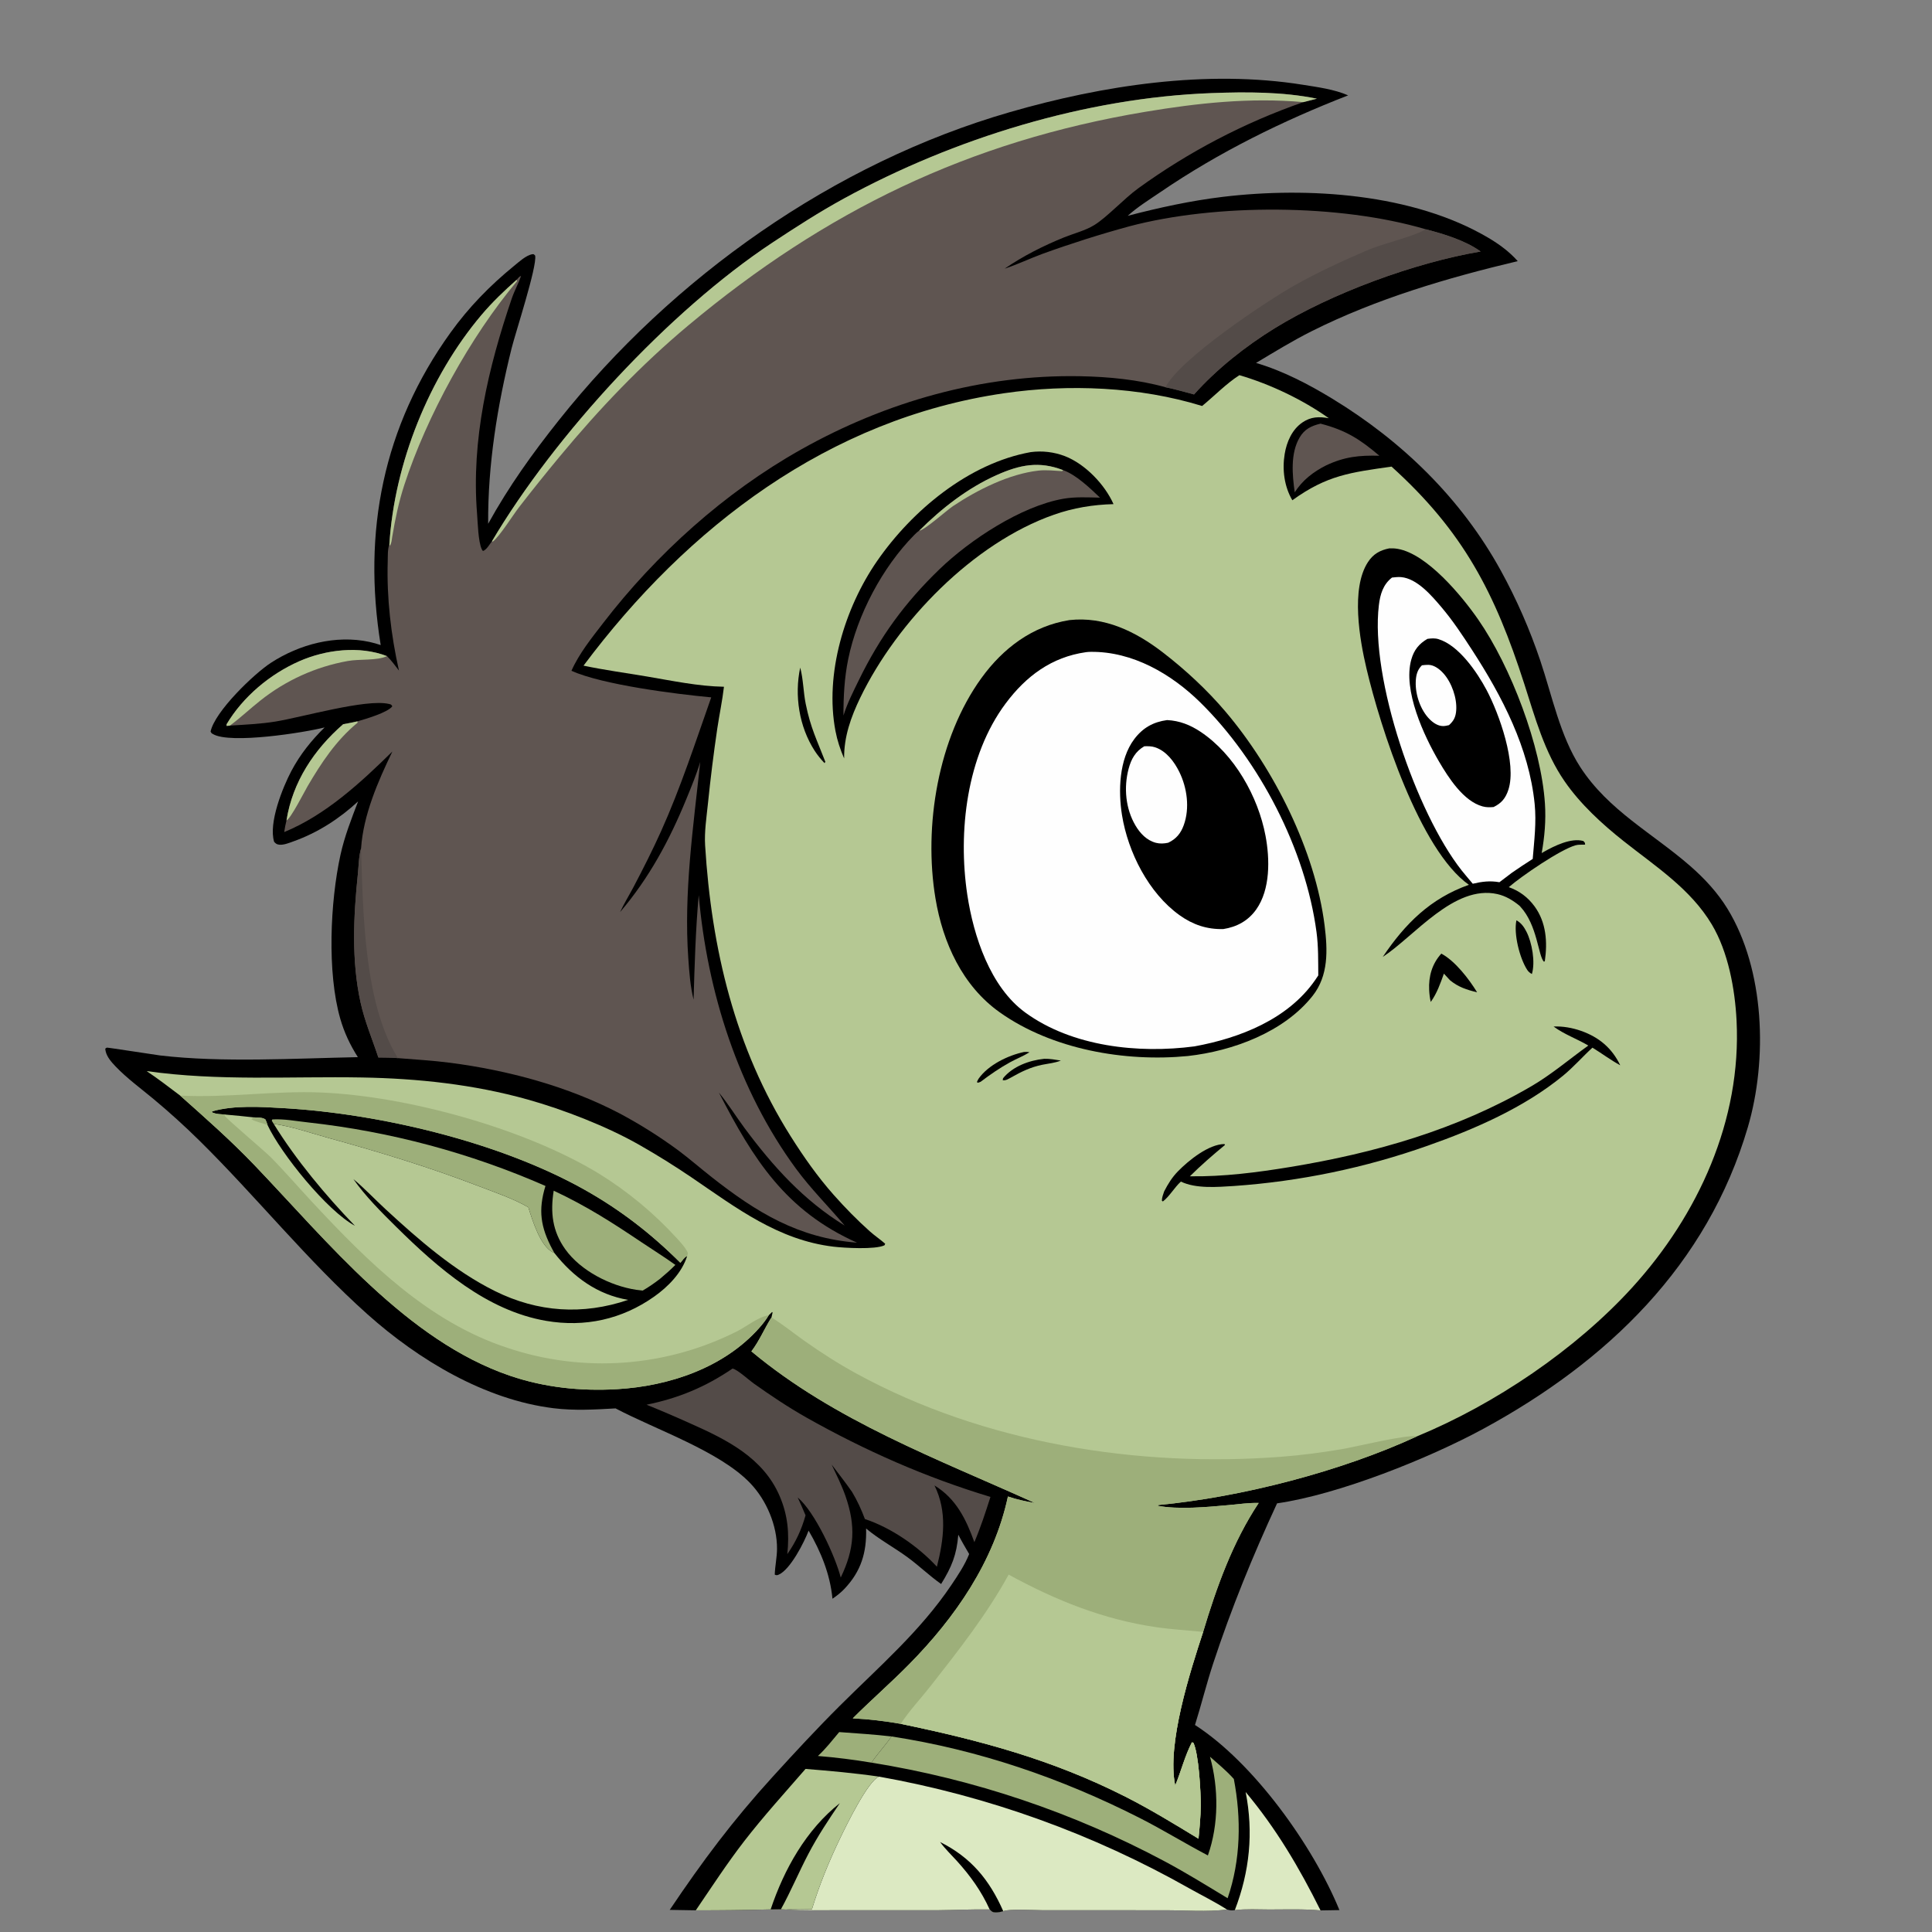 <svg xmlns="http://www.w3.org/2000/svg" version="1.1" xmlns:xlink="http://www.w3.org/1999/xlink" width="1024" height="1024"><rect width="100%" height="100%" fill="#808080" stroke="none"/><svg version="1.1" style="display: block;" viewBox="0 0 2048 2048" width="1024" height="1024" id="SvgjsSvg1105" sodipodi:docname="dubgoblin4.svg" inkscape:version="1.2.2 (732a01da63, 2022-12-09)" xmlns:inkscape="http://www.inkscape.org/namespaces/inkscape" xmlns:sodipodi="http://sodipodi.sourceforge.net/DTD/sodipodi-0.dtd" xmlns="http://www.w3.org/2000/svg" xmlns:svg="http://www.w3.org/2000/svg">
  <defs id="SvgjsDefs1104"></defs>
  <sodipodi:namedview id="SvgjsSodipodi:namedview1103" pagecolor="#ffffff" bordercolor="#000000" borderopacity="0.25" inkscape:showpageshadow="2" inkscape:pageopacity="0.0" inkscape:pagecheckerboard="0" inkscape:deskcolor="#d1d1d1" showgrid="false" inkscape:zoom="1.0029297" inkscape:cx="511.50146" inkscape:cy="511.50146" inkscape:window-width="3440" inkscape:window-height="1369" inkscape:window-x="1072" inkscape:window-y="-8" inkscape:window-maximized="1" inkscape:current-layer="svg2267"></sodipodi:namedview>
  <path transform="translate(0,0)" fill="rgb(0,0,0)" d="M 517.467 555.231 C 539.326 515.626 564.322 480.773 592.449 445.42 C 712.93 293.984 883.727 172.808 1070.49 118.872 C 1168.96 90.435 1279.18 73.542 1381.26 89.879 C 1397.13 92.419 1414.26 94.646 1429.08 101.089 C 1359.47 128.172 1292.22 161.266 1230.44 203.394 C 1218.75 211.364 1205.93 219.263 1195.44 228.765 C 1228.47 220.158 1262.39 212.736 1296.29 208.668 C 1386.42 197.855 1498.01 205.004 1577.74 252.104 C 1589.2 258.874 1600.02 266.803 1608.86 276.815 C 1534.37 294.508 1459.38 316.573 1390.71 350.938 C 1370.35 361.125 1350.98 373.06 1331.46 384.737 C 1359.44 392.898 1387.15 407.331 1412.01 422.447 C 1486.27 467.583 1548.96 528.502 1591.03 605.036 C 1607.76 635.519 1621.73 667.43 1632.8 700.391 C 1645.32 737.511 1653.73 780.109 1675.18 813.17 C 1705.04 859.196 1751.63 883.079 1791.72 918.026 C 1806.82 931.194 1820.67 946.137 1831.17 963.268 C 1870.78 1027.92 1873.85 1123.11 1852.78 1194.9 C 1809.85 1341.17 1703.75 1443.21 1572.63 1514.46 C 1514.67 1545.96 1418.93 1584.27 1353.75 1593.6 C 1328.02 1649.13 1305.2 1705.07 1286.04 1763.26 C 1278.92 1784.9 1273.53 1806.89 1266.74 1828.56 C 1328.84 1868.51 1391.95 1956.67 1419.85 2024.78 L 1399.82 2025.12 C 1381.94 2023.46 1363.65 2024.13 1345.71 2024.14 C 1333.65 2024.15 1320.93 2023.32 1308.97 2024.8 C 1305.75 2025.45 1303.72 2025 1300.65 2024.19 C 1279.58 2026.84 1256.11 2024.93 1234.72 2024.93 L 1105.66 2024.91 C 1096.85 2024.9 1069.62 2023.17 1063.5 2025.93 C 1060.99 2026.74 1058.09 2027.29 1055.44 2027.27 C 1052.27 2027.25 1051.18 2026.27 1049.07 2024.08 C 1030.64 2023.78 1012.22 2024.73 993.794 2024.9 L 890.593 2024.89 C 871.457 2024.84 852.032 2025.42 832.95 2024.2 L 827.825 2023.9 L 816.929 2024.05 C 790.484 2024.73 764.031 2025.05 737.577 2025.01 L 709.943 2024.55 C 744.924 1972.55 776.524 1930.25 818.767 1883.79 C 842.1 1858.13 865.848 1832.49 890.419 1808.02 C 932.091 1766.52 975.533 1729.18 1008.63 1679.97 C 1015.55 1669.67 1022.77 1658.93 1027.35 1647.35 C 1023.42 1640.58 1019.39 1633.84 1015.83 1626.86 C 1014.1 1648.2 1008.88 1660.91 997.628 1679.12 C 985.295 1670.45 974.444 1659.87 962.299 1650.95 C 947.901 1640.37 931.776 1631.78 918.109 1620.3 C 918.783 1645.61 912.892 1665.55 895.1 1684.28 C 891.235 1688.35 887.082 1691.57 882.453 1694.72 C 879.948 1668.72 870.22 1644.92 857.149 1622.51 C 852.558 1634.82 837.772 1663.83 825.486 1669.18 C 823.696 1669.96 822.937 1669.97 821.269 1669.18 C 821.555 1660.04 823.615 1650.92 823.672 1641.81 C 823.827 1617.05 812.537 1590.45 795.629 1572.6 C 763.262 1538.42 695.292 1515.58 652.526 1492.96 C 630.378 1494.22 608.802 1495.51 586.65 1492.76 C 513.733 1483.71 443.599 1441.45 389.704 1393.34 C 325.697 1336.2 272.402 1269.28 211.49 1209.19 C 195.994 1193.9 179.508 1178.95 162.777 1165.03 C 149.219 1153.75 134.8 1143.28 122.561 1130.51 C 118.315 1126.08 113.399 1120.57 112.018 1114.46 C 111.934 1114.09 111.859 1113.71 111.8 1113.34 C 111.712 1112.77 111.65 1112.21 111.574 1111.64 C 112.135 1111.27 112.614 1110.73 113.256 1110.53 C 114.076 1110.28 165.691 1118.36 169.801 1118.84 C 235.753 1126.56 312.358 1121.95 379.358 1120.62 C 371.166 1107.77 364.983 1094.72 360.748 1080.06 C 346.593 1031.04 350.008 955.924 360.919 906.177 C 365.175 886.774 372.495 868.018 379.613 849.521 C 359.542 868.052 336.755 882.717 310.991 891.916 C 306.611 893.48 300.938 895.853 296.258 895.419 C 293.412 895.156 292.457 894.394 290.586 892.347 C 284.455 872.447 299.671 834.579 308.995 817.024 C 318.215 799.663 330.118 784.817 344.111 771.084 C 322.905 776.562 244.042 789.018 225.747 778.128 C 223.801 776.97 224.497 777.543 223.223 775.513 C 227.639 754.296 269.119 714.342 287.215 702.577 C 317.404 682.951 355.868 672.751 391.635 680.465 C 395.685 681.338 399.624 682.487 403.554 683.799 C 384.123 563.995 406.074 451.909 477.616 352.524 C 496.94 325.679 519.217 302.826 544.814 281.935 C 549.861 277.815 557.846 270.416 564.432 269.47 C 566.098 269.231 566.182 269.91 567.286 270.945 C 569.507 282.335 546.459 352.578 542.315 369.244 C 527.249 429.828 517.045 492.65 517.467 555.231 z" id="SvgjsPath1102"></path>
  <path transform="translate(0,0)" fill="rgb(220,233,194)" d="M 931.85 1883.3 C 1047.53 1903.95 1158.86 1944.07 1261.11 2001.97 C 1274.18 2009.27 1288.04 2016.15 1300.65 2024.19 C 1279.58 2026.84 1256.11 2024.93 1234.72 2024.93 L 1105.66 2024.91 C 1096.85 2024.9 1069.62 2023.17 1063.5 2025.93 C 1060.99 2026.74 1058.09 2027.29 1055.44 2027.27 C 1052.27 2027.25 1051.18 2026.27 1049.07 2024.08 C 1030.64 2023.78 1012.22 2024.73 993.794 2024.9 L 890.593 2024.89 C 871.457 2024.84 852.032 2025.42 832.95 2024.2 C 842.053 2023.33 851.513 2023.86 860.664 2023.88 C 868.689 1997.7 878.761 1973.17 890.627 1948.48 C 896.889 1935.45 920.255 1887.37 931.85 1883.3 z" id="SvgjsPath1101"></path>
  <path transform="translate(0,0)" fill="rgb(0,0,0)" d="M 996.509 1952.59 C 1029.38 1969.06 1048.8 1992.6 1063.5 2025.93 C 1060.99 2026.74 1058.09 2027.29 1055.44 2027.27 C 1052.27 2027.25 1051.18 2026.27 1049.07 2024.08 C 1040.37 2004.85 1028.72 1988.6 1014.62 1972.99 C 1008.58 1966.3 1001.8 1959.87 996.509 1952.59 z" id="SvgjsPath1100"></path>
  <path transform="translate(0,0)" fill="rgb(181,200,147)" d="M 853.907 1875.12 C 879.988 1877.23 905.944 1879.53 931.85 1883.3 C 920.255 1887.37 896.889 1935.45 890.627 1948.48 C 878.761 1973.17 868.689 1997.7 860.664 2023.88 C 851.513 2023.86 842.053 2023.33 832.95 2024.2 L 827.825 2023.9 L 816.929 2024.05 C 790.484 2024.73 764.031 2025.05 737.577 2025.01 C 754.292 2000.5 770.575 1975.41 788.724 1951.93 C 809.203 1925.44 831.959 1900.41 853.907 1875.12 z" id="SvgjsPath1099"></path>
  <path transform="translate(0,0)" fill="rgb(0,0,0)" d="M 816.929 2024.05 C 831.138 1981.57 854.578 1939.57 890.267 1911.42 C 878.371 1928.91 866.767 1946.38 856.948 1965.14 C 846.828 1984.48 838.342 2004.81 827.825 2023.9 L 816.929 2024.05 z" id="SvgjsPath1098"></path>
  <path transform="translate(0,0)" fill="rgb(220,233,194)" d="M 1320.44 1899.62 C 1352.84 1938.33 1377.4 1980.04 1399.82 2025.12 C 1381.94 2023.46 1363.65 2024.13 1345.71 2024.14 C 1333.65 2024.15 1320.93 2023.32 1308.97 2024.8 C 1324.7 1983.91 1328.87 1942.51 1320.44 1899.62 z" id="SvgjsPath1097"></path>
  <path transform="translate(0,0)" fill="rgb(181,200,147)" d="M 1313.82 397.69 C 1346.55 407.276 1380.77 423.576 1408.61 443.337 C 1398.29 441.507 1389.69 441.627 1380.61 447.812 C 1369.62 455.301 1363.92 468.443 1361.82 481.202 C 1359.08 497.868 1361.35 515.644 1369.92 530.298 C 1406.89 503.641 1431.54 500.868 1475.08 494.611 C 1551.12 563.28 1584.7 628.339 1615.83 725.05 C 1627.26 760.56 1637.07 797.105 1658.54 828.202 C 1675.23 852.386 1698.18 873.456 1721.17 891.666 C 1754.88 918.37 1792.02 942.19 1814.57 979.939 C 1831.97 1009.05 1839.15 1048.36 1840.84 1082.01 C 1846.13 1187.34 1800.29 1287.84 1730.27 1364.76 C 1670.16 1430.79 1584.6 1488.51 1502.26 1522.5 C 1421.69 1559.72 1315.91 1587.11 1227.59 1595.42 L 1228.09 1596.43 L 1227.04 1595.58 L 1227.07 1596.2 C 1249.51 1600.39 1279.41 1597.56 1302.13 1595.5 C 1312.72 1594.54 1323.64 1592.95 1334.28 1593.17 C 1306.68 1634.77 1289.68 1682.33 1275.38 1729.88 C 1261.69 1771.62 1236.6 1849.01 1245.78 1892.73 C 1251.94 1877.91 1256.12 1861.03 1263.5 1846.92 L 1265.01 1847.4 C 1270.72 1858.78 1272.99 1900.14 1272.84 1914.29 C 1272.71 1925.95 1271.62 1937.51 1270.45 1949.09 C 1245.08 1933.65 1219.68 1918.08 1193.17 1904.64 C 1115.4 1865.19 1039.53 1844.92 954.845 1827.34 C 937.837 1824.39 921.211 1822.37 903.965 1821.51 C 923.396 1802.09 944.159 1784.03 963.46 1764.47 C 1012.45 1714.83 1053.66 1655.43 1068.45 1586.36 C 1077.8 1589.57 1087.3 1591.56 1097.02 1593.23 C 993.381 1546.31 885.001 1506.29 796.516 1432.49 C 805.062 1421.32 810.307 1408.29 817.808 1396.5 L 818.962 1391.35 L 818.47 1390.77 L 814.885 1394.25 C 812.037 1399.02 808.595 1403.42 804.921 1407.57 C 767.386 1449.97 709.155 1469.39 653.962 1472.59 C 615.618 1474.82 577.182 1470.81 540.715 1458.38 C 431.248 1421.09 347.08 1315.92 269.407 1234.77 C 244.749 1209.01 217.625 1185.06 190.974 1161.38 C 179.265 1152.52 167.635 1143.57 155.432 1135.39 C 231.572 1146.21 307.23 1140.83 383.784 1142.17 C 443.048 1143.21 502.002 1149.49 559.177 1165.48 C 597.25 1176.13 643.467 1194.07 677.799 1213.67 C 696.779 1224.5 715.335 1236.07 733.424 1248.34 C 780.531 1280.43 824.998 1314.58 883.59 1321.53 C 894.66 1322.84 927.78 1324.82 937.596 1320.06 L 938.349 1318.43 C 933.059 1313.78 927.207 1309.89 921.957 1305.2 C 908.599 1293.29 895.773 1280.17 883.887 1266.77 C 866.632 1247.32 852.003 1226.46 838.146 1204.5 C 779.141 1110.96 754.168 1005.66 747.448 896.097 C 746.566 881.72 748.918 866.673 750.386 852.349 C 753.109 825.596 756.43 798.908 760.345 772.303 C 762.558 757.536 765.694 742.808 767.426 727.99 C 739.911 727.488 712.69 721.642 685.62 717.087 C 663.344 713.338 640.647 710.263 618.557 705.617 C 728.57 558.446 878.764 443.866 1064.31 416.859 C 1132.84 406.883 1207.85 409.875 1274.29 430.362 C 1287.4 419.627 1299.58 406.857 1313.82 397.69 z" id="SvgjsPath1096"></path>
  <path transform="translate(0,0)" fill="rgb(157,175,122)" d="M 796.516 1432.49 C 805.062 1421.32 810.307 1408.29 817.808 1396.5 C 829.891 1404.04 841.01 1413.05 852.635 1421.28 C 870.536 1433.94 888.716 1445.6 907.963 1456.11 C 1042.72 1529.74 1206 1555.87 1358.12 1544.24 C 1379.61 1542.6 1401.3 1539.75 1422.54 1536.13 C 1438.71 1533.36 1489.34 1520.75 1502.26 1522.5 C 1421.69 1559.72 1315.91 1587.11 1227.59 1595.42 L 1228.09 1596.43 L 1227.04 1595.58 L 1227.07 1596.2 C 1249.51 1600.39 1279.41 1597.56 1302.13 1595.5 C 1312.72 1594.54 1323.64 1592.95 1334.28 1593.17 C 1306.68 1634.77 1289.68 1682.33 1275.38 1729.88 C 1261.69 1771.62 1236.6 1849.01 1245.78 1892.73 C 1251.94 1877.91 1256.12 1861.03 1263.5 1846.92 L 1265.01 1847.4 C 1270.72 1858.78 1272.99 1900.14 1272.84 1914.29 C 1272.71 1925.95 1271.62 1937.51 1270.45 1949.09 C 1245.08 1933.65 1219.68 1918.08 1193.17 1904.64 C 1115.4 1865.19 1039.53 1844.92 954.845 1827.34 C 937.837 1824.39 921.211 1822.37 903.965 1821.51 C 923.396 1802.09 944.159 1784.03 963.46 1764.47 C 1012.45 1714.83 1053.66 1655.43 1068.45 1586.36 C 1077.8 1589.57 1087.3 1591.56 1097.02 1593.23 C 993.381 1546.31 885.001 1506.29 796.516 1432.49 z" id="SvgjsPath1095"></path>
  <path transform="translate(0,0)" fill="rgb(181,200,147)" d="M 1069.21 1669.15 C 1118.92 1696.31 1169.29 1716.68 1225.62 1724.88 C 1242.17 1727.29 1258.77 1728.19 1275.38 1729.88 C 1261.69 1771.62 1236.6 1849.01 1245.78 1892.73 C 1251.94 1877.91 1256.12 1861.03 1263.5 1846.92 L 1265.01 1847.4 C 1270.72 1858.78 1272.99 1900.14 1272.84 1914.29 C 1272.71 1925.95 1271.62 1937.51 1270.45 1949.09 C 1245.08 1933.65 1219.68 1918.08 1193.17 1904.64 C 1115.4 1865.19 1039.53 1844.92 954.845 1827.34 C 963.896 1813.33 976.201 1800.41 986.511 1787.23 C 1016.21 1749.28 1045.99 1711.53 1069.21 1669.15 z" id="SvgjsPath1094"></path>
  <path transform="translate(0,0)" fill="rgb(0,0,0)" d="M 239.761 1181.58 C 234.542 1181 229.76 1181.35 224.869 1179.19 L 224.846 1178.06 C 248.431 1171.42 276.176 1173.26 300.509 1174.66 C 402.868 1180.55 529.559 1210.59 619.463 1261.03 C 657.521 1282.39 690.39 1307.8 721.241 1338.61 C 723.266 1336.25 725.574 1332.64 728.425 1331.4 C 722.91 1349.1 708.257 1364 693.434 1374.47 C 659.264 1398.6 620.007 1407.22 578.855 1400.15 C 515.728 1389.3 464.382 1344.28 420.226 1300.73 C 404.35 1285.08 387.392 1268.15 374.588 1249.87 C 386.43 1259.72 397.29 1271.29 408.633 1281.75 C 443.784 1314.18 481.523 1347.19 524.658 1368.59 C 570.082 1391.13 617.815 1394.24 665.878 1377.92 C 633.35 1372.47 607.659 1353.69 587.621 1328.18 C 587.165 1327.98 586.702 1327.8 586.254 1327.58 C 572.71 1321.12 564.215 1293.06 560.083 1279.78 C 543.95 1270.45 525.363 1264.24 507.99 1257.56 C 455.519 1237.38 402.879 1221.36 348.692 1206.42 C 329.692 1201.18 309.604 1194.08 290.128 1191.34 C 313.789 1229.6 344.987 1266.99 376.223 1299.36 C 346.622 1283.42 297.823 1222.93 283.691 1192.73 C 283.044 1190.63 282.3 1188.71 281.379 1186.71 C 278.286 1184.28 272.702 1184.77 268.845 1184.46 C 259.165 1183.37 249.469 1182.41 239.761 1181.58 z" id="SvgjsPath1093"></path>
  <path transform="translate(0,0)" fill="rgb(157,175,122)" d="M 290.128 1191.34 L 288.096 1188.03 L 288.651 1186.65 C 300.93 1185.85 314.61 1188.56 326.888 1189.85 C 413.584 1199.44 498.323 1222.13 578.207 1257.16 C 570.332 1282.87 573.01 1300.82 585.609 1324.47 C 586.27 1325.71 586.941 1326.95 587.621 1328.18 C 587.165 1327.98 586.702 1327.8 586.254 1327.58 C 572.71 1321.12 564.215 1293.06 560.083 1279.78 C 543.95 1270.45 525.363 1264.24 507.99 1257.56 C 455.519 1237.38 402.879 1221.36 348.692 1206.42 C 329.692 1201.18 309.604 1194.08 290.128 1191.34 z" id="SvgjsPath1092"></path>
  <path transform="translate(0,0)" fill="rgb(157,175,122)" d="M 586.948 1262.19 C 621.792 1278.47 648.75 1295.81 680.456 1317.1 C 692.273 1325.03 704.37 1332.54 715.929 1340.85 C 710.718 1346.14 705.243 1350.92 699.545 1355.68 C 693.622 1360.22 687.749 1364.32 681.289 1368.07 C 678.938 1367.85 676.593 1367.57 674.258 1367.22 C 646.982 1363.07 615.567 1347.14 599.274 1324.37 C 585.473 1305.08 583.279 1285.07 586.948 1262.19 z" id="SvgjsPath1091"></path>
  <path transform="translate(0,0)" fill="rgb(157,175,122)" d="M 190.974 1161.38 C 240.898 1163.98 290.607 1156.02 340.597 1158.12 C 432.168 1161.96 556.335 1196.31 634.781 1244 C 665.159 1262.77 692.8 1285.64 716.922 1311.97 C 721.239 1316.76 726.444 1322.14 729.138 1328.06 C 728.966 1329.18 728.923 1330.37 728.425 1331.4 C 725.574 1332.64 723.266 1336.25 721.241 1338.61 C 690.39 1307.8 657.521 1282.39 619.463 1261.03 C 529.559 1210.59 402.868 1180.55 300.509 1174.66 C 276.176 1173.26 248.431 1171.42 224.846 1178.06 L 224.869 1179.19 C 229.76 1181.35 234.542 1181 239.761 1181.58 L 238.08 1182.54 C 239.751 1185.86 280.288 1219.89 287.074 1226.76 C 302.34 1242.23 316.585 1258.82 331.409 1274.72 C 390.381 1337.97 453.652 1401.01 537.599 1428.68 C 618.142 1455.79 706.202 1449.39 781.974 1410.91 C 791.758 1405.87 804.042 1395.87 814.885 1394.25 C 812.037 1399.02 808.595 1403.42 804.921 1407.57 C 767.386 1449.97 709.155 1469.39 653.962 1472.59 C 615.618 1474.82 577.182 1470.81 540.715 1458.38 C 431.248 1421.09 347.08 1315.92 269.407 1234.77 C 244.749 1209.01 217.625 1185.06 190.974 1161.38 z" id="SvgjsPath1090"></path>
  <path transform="translate(0,0)" fill="rgb(157,175,122)" d="M 268.845 1184.46 C 272.702 1184.77 278.286 1184.28 281.379 1186.71 C 282.3 1188.71 283.044 1190.63 283.691 1192.73 C 277.999 1190.14 271.773 1189.71 266.397 1186.36 L 268.845 1184.46 z" id="SvgjsPath1089"></path>
  <path transform="translate(0,0)" fill="rgb(0,0,0)" d="M 1133.7 657.319 C 1170.8 653.226 1203.86 669.443 1232.56 691.525 C 1256.55 709.977 1279.73 731.484 1299.3 754.596 C 1350.57 815.14 1394.26 902.03 1404.14 981.136 C 1407.38 1007.08 1408.43 1034.13 1391.43 1055.64 C 1360.94 1094.23 1306.65 1114.13 1259.25 1119.42 C 1192.48 1125.95 1115.29 1112.48 1059.82 1073.15 C 1020.22 1045.07 999.463 999.322 991.647 952.421 C 978.869 875.749 994.361 782.26 1040.32 718.806 C 1063.33 687.033 1094.41 663.557 1133.7 657.319 z" id="SvgjsPath1088"></path>
  <path transform="translate(0,0)" fill="rgb(254,254,254)" d="M 1151.15 691.341 C 1152.81 691.101 1154.44 691.008 1156.11 690.987 C 1200.51 690.423 1241.67 714.364 1272.52 744.749 C 1335.19 806.479 1383.87 900.52 1395.56 988.029 C 1397.61 1003.35 1397.3 1018.59 1397.43 1033.99 C 1396.38 1035.6 1395.3 1037.2 1394.21 1038.79 C 1365.33 1080.48 1314.27 1100.44 1266.13 1109.21 C 1206.76 1117.03 1136.53 1109.57 1086.83 1073.33 C 1049.61 1046.19 1031.97 992.2 1025.39 948.562 C 1015.29 881.607 1024.71 801.144 1065.95 745.806 C 1087.61 716.736 1114.72 696.508 1151.15 691.341 z" id="SvgjsPath1087"></path>
  <path transform="translate(0,0)" fill="rgb(0,0,0)" d="M 1237.15 763.315 C 1250.37 763.944 1261.81 768.495 1272.73 775.791 C 1308.45 799.642 1333.66 844.292 1341.51 886.014 C 1346.12 910.567 1346.76 942.726 1331.64 964.07 C 1323.13 976.08 1311.09 982.588 1296.79 984.84 C 1279.42 985.308 1264.48 980.246 1250.39 970.156 C 1217.53 946.621 1195.72 903.33 1189.38 864.116 C 1185.28 838.705 1186.18 804.94 1202.36 783.5 C 1211.41 771.518 1222.43 765.323 1237.15 763.315 z" id="SvgjsPath1086"></path>
  <path transform="translate(0,0)" fill="rgb(254,254,254)" d="M 1213.02 791.07 C 1216.89 790.986 1220.62 790.916 1224.35 792.135 C 1236.25 796.027 1244.69 807.286 1250.04 818.114 C 1258.41 835.016 1261.35 856.549 1254.87 874.582 C 1251.69 883.409 1246.8 889.372 1238.31 893.346 C 1234.15 894.26 1229.55 894.514 1225.4 893.444 C 1215.69 890.945 1208.61 883.476 1203.66 875.102 C 1193.13 857.296 1191.1 834.849 1196.36 814.992 C 1199.11 804.599 1203.59 796.558 1213.02 791.07 z" id="SvgjsPath1085"></path>
  <path transform="translate(0,0)" fill="rgb(0,0,0)" d="M 1472.76 581.273 C 1475.82 581.161 1478.72 581.301 1481.74 581.831 C 1512.89 587.301 1549.58 631.675 1566.95 656.718 C 1601.71 706.822 1633.73 791.13 1637.7 851.902 C 1638.86 869.608 1637.37 886.875 1634.24 904.305 C 1635 903.856 1635.77 903.413 1636.53 902.977 C 1647.54 896.735 1665.43 887.86 1678.36 891.489 C 1680 893.128 1680.12 893.046 1680.28 895.33 C 1676.92 895.564 1673.38 895.102 1670.12 896.036 C 1653.65 900.755 1612.91 928.698 1599.38 940.408 C 1610.66 944.422 1619.63 951.129 1626.69 960.777 C 1639.1 977.742 1640.54 998.712 1637.56 1018.94 L 1636.6 1019.45 C 1630.5 1013.21 1629.81 980.75 1611.65 961.102 L 1610.68 960.073 C 1603.75 954.393 1596.08 949.731 1587.23 947.759 C 1541.44 937.559 1499.56 992.274 1465.77 1014.39 C 1489.6 979.014 1516.27 952.436 1557.09 937.928 C 1504.86 901.117 1463.23 771.034 1448.55 708.784 C 1441.3 678.051 1431.75 623.984 1450.06 595.882 C 1455.69 587.249 1462.84 583.247 1472.76 581.273 z" id="SvgjsPath1084"></path>
  <path transform="translate(0,0)" fill="rgb(254,254,254)" d="M 1475.58 612.226 C 1478.71 611.92 1482 611.495 1485.13 611.755 C 1502.12 613.162 1517.67 631.465 1527.89 643.522 C 1540.04 657.852 1550.27 673.337 1560.48 689.062 C 1592.4 738.233 1620.89 793.013 1626.81 852.269 C 1628.77 871.895 1626.34 890.975 1624.74 910.497 C 1617.23 915.27 1609.82 920.195 1602.51 925.269 L 1589.43 935.198 C 1579.51 933.416 1570.85 934.524 1561.19 936.796 C 1557.26 932.096 1553.2 927.473 1549.4 922.659 C 1501.43 861.831 1452.22 719.261 1461.67 641.458 C 1463.07 629.935 1466.12 619.618 1475.58 612.226 z" id="SvgjsPath1083"></path>
  <path transform="translate(0,0)" fill="rgb(0,0,0)" d="M 1513.11 677.225 C 1517.22 676.69 1520.9 676.309 1524.92 677.544 C 1546.48 684.173 1565.74 712.517 1575.79 731.375 C 1589.22 756.579 1607.98 809.42 1598.96 837.131 C 1596.07 846.029 1591.65 851.429 1583.28 855.479 C 1579.21 855.855 1575.52 855.899 1571.55 854.81 C 1551.26 849.259 1535.4 824.261 1525.48 807.382 C 1509.35 779.921 1486.86 731.619 1496.08 699.011 C 1498.93 688.925 1504.2 682.465 1513.11 677.225 z" id="SvgjsPath1082"></path>
  <path transform="translate(0,0)" fill="rgb(254,254,254)" d="M 1507.31 705.246 C 1509.6 704.998 1511.95 704.708 1514.25 704.762 C 1520.46 704.906 1526.3 709.544 1530.24 713.972 C 1538.88 723.671 1544.57 739.979 1543.65 752.898 C 1543.16 759.894 1541.16 764.064 1535.98 768.68 C 1533.97 769.146 1531.88 769.664 1529.8 769.66 C 1524.28 769.65 1519.4 766.317 1515.61 762.574 C 1505.82 752.902 1500.23 736.372 1500.74 722.748 C 1500.99 715.95 1502.33 710.042 1507.31 705.246 z" id="SvgjsPath1081"></path>
  <path transform="translate(0,0)" fill="rgb(0,0,0)" d="M 1092.54 479.267 C 1104.82 477.637 1117.31 479.107 1128.88 483.544 C 1150.38 491.919 1171.08 513.507 1180.38 534.396 C 1158.68 534.939 1137.77 538.386 1117.22 545.598 C 1031.59 575.653 951.038 658.835 911.964 739.467 C 902.055 760.011 894.54 780.968 894.817 803.974 C 890.718 794.512 887.568 785.058 885.63 774.905 C 874.089 714.43 895.307 644.472 929.806 594.639 C 967.035 540.864 1027.08 491.081 1092.54 479.267 z" id="SvgjsPath1080"></path>
  <path transform="translate(0,0)" fill="rgb(95,85,81)" d="M 974.409 562.535 C 998.262 538.776 1025.64 517.388 1056.5 503.604 C 1080.99 492.665 1101.44 488.511 1126.92 498.354 C 1140.71 503.242 1155.62 517.545 1166.02 527.509 C 1153.13 527.271 1139.84 526.471 1127.09 528.713 C 1082.47 536.553 1028.27 572.206 996.013 603.297 C 959.084 638.89 932.831 675.031 910.363 721.06 C 904.466 733.143 898.076 745.612 894.114 758.491 C 894.035 738.474 895.119 718.355 899.141 698.698 C 908.745 651.756 935.366 601.37 969.022 567.222 C 970.715 565.505 972.376 563.859 974.409 562.535 z" id="SvgjsPath1079"></path>
  <path transform="translate(0,0)" fill="rgb(181,200,147)" d="M 974.409 562.535 C 998.262 538.776 1025.64 517.388 1056.5 503.604 C 1080.99 492.665 1101.44 488.511 1126.92 498.354 L 1125.96 499.449 C 1117.78 498.957 1109 497.931 1100.85 498.855 C 1069.68 502.388 1036.13 519.222 1010.35 536.411 C 1003.27 541.13 979.895 562.201 974.409 562.535 z" id="SvgjsPath1078"></path>
  <path transform="translate(0,0)" fill="rgb(0,0,0)" d="M 1646.85 1088.17 C 1656.51 1087.67 1666.88 1089.56 1675.98 1092.76 C 1694.96 1099.43 1708.8 1111.04 1717.51 1129.23 C 1707.39 1123.74 1697.91 1116.59 1688.07 1110.56 C 1677.36 1120.35 1668.01 1131.17 1656.7 1140.44 C 1615.65 1174.07 1563.38 1196.9 1513.59 1214.43 C 1447.33 1237.91 1378.18 1252.3 1308.05 1257.2 C 1290.6 1258.27 1267.95 1260.3 1251.77 1252.54 C 1244.77 1258.92 1240.02 1267.89 1232.72 1273.6 L 1231.64 1272.8 C 1231.68 1269.32 1232.95 1266.21 1234.05 1262.95 C 1238.17 1254.93 1242.46 1248 1248.79 1241.53 C 1260.02 1230.08 1281.11 1212.94 1297.97 1212.72 L 1298.54 1213.69 C 1285.63 1224.39 1273.22 1235.07 1261.33 1246.92 C 1296.68 1247.47 1332.93 1242.79 1367.76 1237.05 C 1457.37 1222.3 1544.41 1197.52 1623.2 1151.51 C 1644.76 1138.91 1663.49 1122.84 1683.69 1108.32 C 1671.49 1101.12 1658.43 1096.64 1646.85 1088.17 z" id="SvgjsPath1077"></path>
  <path transform="translate(0,0)" fill="rgb(0,0,0)" d="M 1527.86 1010.88 C 1542.5 1018.63 1557.32 1037.97 1565.78 1051.86 C 1554.91 1049.28 1545.81 1046.32 1537.02 1039.06 L 1530.6 1032.08 C 1526.78 1042.67 1523.26 1052.91 1516.64 1062.11 C 1515.69 1057.9 1515.19 1053.72 1514.98 1049.42 C 1514.26 1035.06 1518.03 1021.65 1527.86 1010.88 z" id="SvgjsPath1076"></path>
  <path transform="translate(0,0)" fill="rgb(0,0,0)" d="M 848.256 707.692 C 851.554 719.879 851.541 733.619 854.09 746.123 C 859.38 772.081 865.831 784.038 874.885 807.541 L 874.056 808.95 C 870.225 804.944 866.593 800.525 863.582 795.867 C 847.062 770.314 841.968 737.214 848.256 707.692 z" id="SvgjsPath1075"></path>
  <path transform="translate(0,0)" fill="rgb(0,0,0)" d="M 1607.47 975.572 C 1612.5 978.22 1615.57 982.681 1618.12 987.675 C 1624.03 999.238 1627.68 1019.95 1623.86 1032.49 C 1621.75 1031.35 1620.16 1030.06 1618.86 1028.04 C 1610.85 1015.6 1604.42 989.966 1607.47 975.572 z" id="SvgjsPath1074"></path>
  <path transform="translate(0,0)" fill="rgb(0,0,0)" d="M 1106.87 1122.37 C 1112.82 1122.18 1118.68 1123.32 1124.54 1124.24 C 1118.34 1126.8 1111.5 1127.35 1104.94 1128.68 C 1092.68 1131.16 1083.05 1135.84 1072.19 1141.95 C 1069.38 1143.43 1066.02 1145.82 1062.9 1145.01 L 1063.28 1142.98 C 1073.68 1130.31 1091.03 1124.03 1106.87 1122.37 z" id="SvgjsPath1073"></path>
  <path transform="translate(0,0)" fill="rgb(0,0,0)" d="M 1085.47 1115.15 C 1087.62 1114.95 1089.19 1115 1091.3 1115.47 C 1084.76 1119.56 1077.6 1122.27 1070.85 1125.97 C 1059.8 1132.02 1049.53 1139.16 1039.49 1146.74 C 1038.39 1147.35 1037.42 1147.51 1036.2 1147.78 L 1035.65 1146.81 C 1036.21 1145.5 1036.73 1144.33 1037.56 1143.16 C 1047.89 1128.74 1068.48 1118.79 1085.47 1115.15 z" id="SvgjsPath1072"></path>
  <path transform="translate(0,0)" fill="rgb(95,85,81)" d="M 521.532 573.701 C 588.114 461.254 709.273 329.579 818.954 257.094 C 843.518 240.86 868.691 224.621 894.536 210.488 C 1011.26 146.663 1150.94 103.634 1284.12 98.698 C 1320.97 97.332 1359.67 97.196 1395.96 104.605 L 1381.59 108.26 C 1319.1 130.035 1260.14 160.823 1206.55 199.648 C 1191.38 210.671 1173.63 230.179 1160.01 238.576 C 1150.48 244.455 1138.34 247.45 1127.95 251.646 C 1106.04 260.494 1084.49 271.419 1064.99 284.772 L 1066.03 284.433 C 1079.22 280.05 1091.95 273.915 1105.03 269.103 C 1135.3 258.145 1166.01 248.413 1197.07 239.929 C 1288.89 215.598 1419.93 216.03 1511.39 243.057 C 1530.4 247.983 1553.51 254.962 1569.52 266.598 C 1499.58 278.446 1411.65 310.732 1351.3 347.921 C 1320.3 367.018 1289.97 391.035 1265.72 418.131 C 1255.78 415.599 1245.57 412.417 1235.53 410.498 C 1206.41 402.353 1174.97 399.353 1144.78 398.802 C 1040.91 396.906 939.349 425.801 849.074 476.53 C 768.117 522.022 695.684 587.225 639.183 660.698 C 627.069 676.451 613.83 692.822 605.748 711.086 C 638.831 725.92 716.462 735.759 753.939 739.236 C 737.276 786.522 721.407 835.296 700.802 881.058 C 691.838 900.967 681.853 920.739 671.672 940.057 C 666.965 948.988 661.586 957.69 657.325 966.83 C 688.149 930.671 709.71 890.621 727.645 846.778 C 732.875 833.993 738.326 820.892 742.287 807.651 C 734.903 876.979 724.693 946.219 729.632 1016.06 C 730.67 1030.73 731.694 1045.35 735.22 1059.68 C 736.312 1022.81 737.367 985.618 740.67 948.879 C 749.592 1051.14 782.582 1155.45 843.723 1238.77 C 859.518 1260.3 878.256 1278.81 895.389 1299.14 C 851.953 1272.53 819.394 1236.42 789.286 1195.84 C 780.079 1183.43 771.905 1170.1 762.077 1158.19 C 798.574 1229.06 832.859 1283.51 908.511 1317.3 C 846.316 1312.38 802.134 1285.3 754.347 1247.75 C 742.473 1238.42 731.06 1228.45 718.965 1219.41 C 699.317 1204.94 678.648 1191.92 657.121 1180.43 C 602.16 1151.56 538.309 1134.5 476.973 1126.56 C 458.718 1124.2 440.167 1123.14 421.817 1121.65 C 414.996 1120.95 407.925 1121.12 401.061 1120.96 C 394.598 1101.3 386.618 1082.81 382.162 1062.44 C 372.456 1018.07 374.71 971.288 379.353 926.428 C 380.25 917.757 380.306 907.674 382.741 899.312 C 385.163 863.797 400.655 828.304 415.936 796.618 C 382.504 829.511 345.324 863.921 301.277 882.033 C 301.856 877.844 302.659 873.822 303.679 869.718 C 310.147 828.784 333.001 794.495 363.753 767.704 C 368.804 766.914 373.822 765.727 378.827 764.683 C 387.424 762.222 411.121 755.281 415.881 748.687 C 414.663 746.649 414.44 746.721 412.197 746.195 C 388.215 740.561 319.888 760.359 291.981 764.878 C 276.097 767.451 259.783 768.154 243.735 769.154 C 242.627 769.394 241.285 769.377 240.148 769.457 L 240.24 767.67 C 257.694 738.407 286.272 714.589 317.244 700.936 C 345.235 688.597 381.098 684.244 410.221 695.505 C 414.967 700.143 418.864 705.597 422.915 710.835 C 414.437 673.103 409.856 633.859 410.999 595.148 C 411.158 589.775 410.777 582.171 412.726 577.267 C 418.057 491.238 454.802 399.543 510.589 333.622 C 521.853 320.311 534.609 308.17 547.631 296.597 C 548.987 295.169 550.406 292.953 552.337 292.566 C 549.528 300.712 545.265 308.279 542.459 316.53 C 517.483 389.968 499.461 466.335 505.691 544.343 C 506.476 554.169 506.869 573.892 510.663 582.181 C 511.136 583.213 511.321 583.331 511.981 584.065 C 515.783 582.851 519.051 576.872 521.532 573.701 z" id="SvgjsPath1071"></path>
  <path transform="translate(0,0)" fill="rgb(181,200,147)" d="M 521.532 573.701 C 588.114 461.254 709.273 329.579 818.954 257.094 C 843.518 240.86 868.691 224.621 894.536 210.488 C 1011.26 146.663 1150.94 103.634 1284.12 98.698 C 1320.97 97.332 1359.67 97.196 1395.96 104.605 L 1381.59 108.26 C 1325.33 103.194 1269.67 109.235 1214.19 118.5 C 1026.82 149.792 874.79 223.683 729.818 344.799 C 679.695 386.674 634.911 433.74 593.276 483.975 C 578.641 501.597 564.307 519.466 550.281 537.575 C 543.457 546.403 529.568 568.762 522.299 574.204 L 521.532 573.701 z" id="SvgjsPath1070"></path>
  <path transform="translate(0,0)" fill="rgb(83,75,72)" d="M 1511.39 243.057 C 1530.4 247.983 1553.51 254.962 1569.52 266.598 C 1499.58 278.446 1411.65 310.732 1351.3 347.921 C 1320.3 367.018 1289.97 391.035 1265.72 418.131 C 1255.78 415.599 1245.57 412.417 1235.53 410.498 C 1249.96 380.965 1341.91 319.538 1373.28 301.949 C 1397.91 288.143 1423.31 276.497 1449.22 265.356 C 1466.6 257.885 1495.69 251.565 1509.78 243.959 C 1510.32 243.666 1510.86 243.358 1511.39 243.057 z" id="SvgjsPath1069"></path>
  <path transform="translate(0,0)" fill="rgb(83,75,72)" d="M 382.741 899.312 C 384.891 965.666 385.544 1063.57 421.817 1121.65 C 414.996 1120.95 407.925 1121.12 401.061 1120.96 C 394.598 1101.3 386.618 1082.81 382.162 1062.44 C 372.456 1018.07 374.71 971.288 379.353 926.428 C 380.25 917.757 380.306 907.674 382.741 899.312 z" id="SvgjsPath1068"></path>
  <path transform="translate(0,0)" fill="rgb(181,200,147)" d="M 547.631 296.597 L 548.087 298.038 C 498.723 356.59 452.253 441.36 428.577 514.097 C 422.718 532.097 418.966 550.053 415.846 568.67 C 415.288 572.001 415.156 575.732 413.292 578.618 L 412.726 577.267 C 418.057 491.238 454.802 399.543 510.589 333.622 C 521.853 320.311 534.609 308.17 547.631 296.597 z" id="SvgjsPath1067"></path>
  <path transform="translate(0,0)" fill="rgb(181,200,147)" d="M 243.735 769.154 C 242.627 769.394 241.285 769.377 240.148 769.457 L 240.24 767.67 C 257.694 738.407 286.272 714.589 317.244 700.936 C 345.235 688.597 381.098 684.244 410.221 695.505 C 399.981 700.506 380.591 698.445 368.653 700.687 C 334.809 706.756 303.002 721.138 276.092 742.541 C 265.163 751.142 254.9 760.929 243.735 769.154 z" id="SvgjsPath1066"></path>
  <path transform="translate(0,0)" fill="rgb(181,200,147)" d="M 378.827 764.683 L 379.165 766.004 L 378.415 766.616 C 356.165 785.056 340.583 808.672 326.128 833.318 C 322.778 839.031 308.301 867.638 303.679 869.718 C 310.147 828.784 333.001 794.495 363.753 767.704 C 368.804 766.914 373.822 765.727 378.827 764.683 z" id="SvgjsPath1065"></path>
  <path transform="translate(0,0)" fill="rgb(83,75,72)" d="M 776.515 1450.73 C 781.604 1451.63 793.714 1462.81 798.903 1466.49 C 816.953 1479.27 835.589 1491.8 854.863 1502.66 C 917.283 1537.84 981.285 1566.08 1049.93 1586.79 C 1044.78 1602.97 1039.49 1619.12 1032.87 1634.77 C 1024.07 1610.48 1013.56 1588.64 990.582 1574.64 C 1004.35 1602.49 1000.49 1631.85 993.156 1660.8 C 973.409 1639.3 944.635 1619.44 916.831 1610.24 C 913.045 1600.13 908.734 1590.69 903.171 1581.43 C 896.297 1571.57 888.828 1562.08 881.581 1552.49 C 886.673 1563.4 892.173 1574.24 896.156 1585.62 C 907.403 1617.76 905.828 1641.86 891.21 1672.27 C 885.513 1649.84 863.763 1602.65 845.626 1587.42 C 848.562 1593.64 851.216 1599.99 853.916 1606.32 C 849.551 1621.64 843.709 1634.38 834.584 1647.42 C 836.819 1625.59 835.227 1606.32 826.468 1585.9 C 809.005 1545.2 770.109 1525.95 731.794 1508.93 C 716.45 1501.99 700.969 1495.37 685.362 1489.05 C 719.266 1482.18 748.002 1470.17 776.515 1450.73 z" id="SvgjsPath1064"></path>
  <path transform="translate(0,0)" fill="rgb(157,175,122)" d="M 945.005 1840.71 C 1037.39 1854.9 1124.93 1884.89 1208.22 1927.17 C 1232.79 1939.64 1256.09 1954.09 1280.41 1966.84 C 1292.02 1933.93 1291.88 1895.62 1282.64 1862.17 C 1291.18 1869.75 1300.37 1877.25 1307.92 1885.8 C 1315.92 1927.6 1315.34 1971.56 1301.33 2012.2 C 1279.42 1998.92 1257.58 1985.4 1234.99 1973.32 C 1137.8 1921.37 1032.65 1885.94 923.838 1868.48 C 930.25 1858.8 938.461 1850.4 945.005 1840.71 z" id="SvgjsPath1063"></path>
  <path transform="translate(0,0)" fill="rgb(95,85,81)" d="M 1399.82 449.079 C 1426.6 456.049 1441.34 465.418 1462.19 483.099 C 1440.81 482.553 1425.33 484.114 1405.75 493.322 C 1392.24 500.111 1380.6 509.053 1372.47 521.871 C 1369.88 503.413 1367.74 480.714 1377.59 463.852 C 1382.82 454.893 1390.03 451.407 1399.82 449.079 z" id="SvgjsPath1062"></path>
  <path transform="translate(0,0)" fill="rgb(157,175,122)" d="M 889.593 1836.07 C 908.066 1837.45 926.603 1838.57 945.005 1840.71 C 938.461 1850.4 930.25 1858.8 923.838 1868.48 C 905.006 1865.32 886.047 1862.96 867.014 1861.41 C 875.381 1853.77 882.31 1844.71 889.593 1836.07 z" id="SvgjsPath1061"></path>
</svg><style>@media (prefers-color-scheme: light) { :root { filter: contrast(1) brightness(1); } }
@media (prefers-color-scheme: dark) { :root { filter: none; } }
</style></svg>